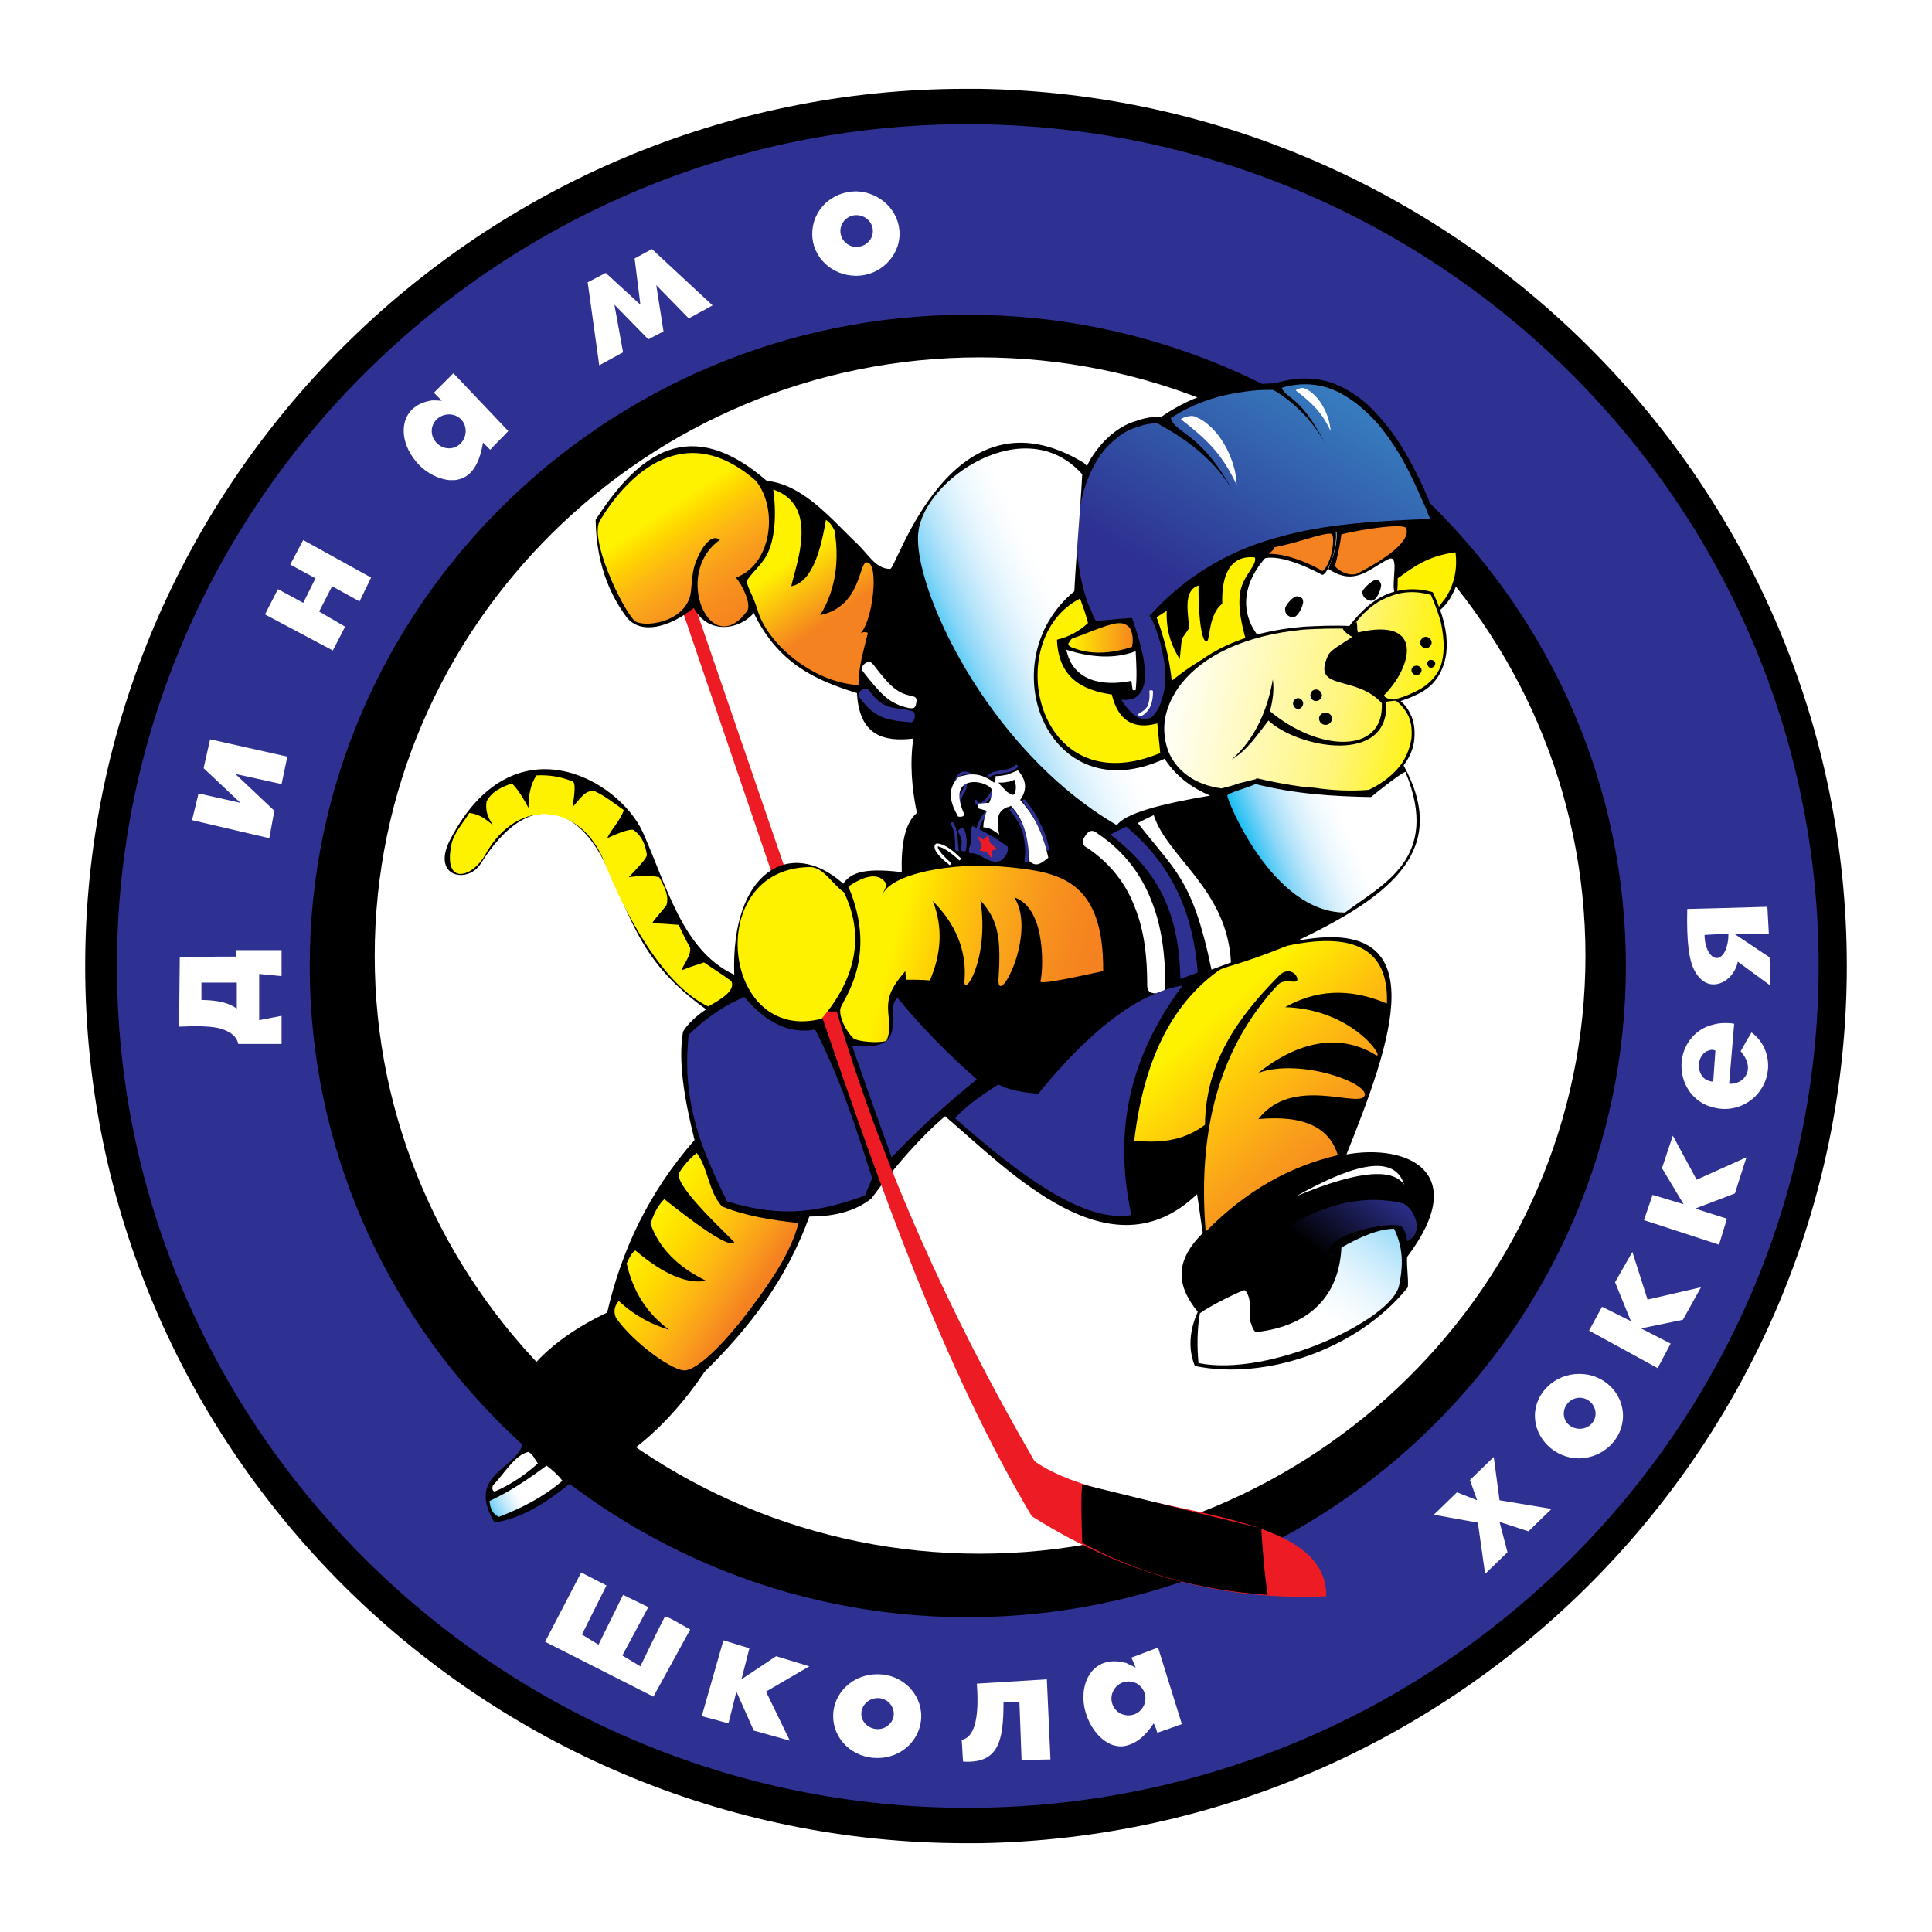 <?xml version="1.0" encoding="utf-8"?>
<!-- Generator: Adobe Illustrator 13.0.0, SVG Export Plug-In . SVG Version: 6.00 Build 14948)  -->
<!DOCTYPE svg PUBLIC "-//W3C//DTD SVG 1.0//EN" "http://www.w3.org/TR/2001/REC-SVG-20010904/DTD/svg10.dtd">
<svg version="1.0" id="_x2014_ÎÓÈ_1" xmlns="http://www.w3.org/2000/svg" xmlns:xlink="http://www.w3.org/1999/xlink" x="0px"
	 y="0px" width="192.672px" height="192.672px" viewBox="0 0 192.672 192.672" enable-background="new 0 0 192.672 192.672"
	 xml:space="preserve">
<rect fill="#FFFFFF" width="192.672" height="192.672"/>
<path fill="#FFFFFF" d="M97.703,154.943c33.265,0,60.409-26.855,60.409-59.615c0-32.904-27.145-59.688-60.409-59.688
	c-33.191,0-60.335,26.784-60.335,59.688C37.368,128.088,64.512,154.943,97.703,154.943z"/>
<path d="M97.703,8.856c47.737,0.792,86.473,39.744,86.473,87.48c0,47.736-38.735,86.688-86.473,87.48v-28.873
	c33.265,0,60.409-26.783,60.409-59.615c0-32.904-27.145-59.688-60.409-59.688V8.856z M96.336,8.856c0.432,0,0.936,0,1.367,0V35.64
	c-33.191,0-60.335,26.784-60.335,59.688c0,32.832,27.144,59.615,60.335,59.615v28.873c-0.432,0-0.936,0-1.367,0
	c-48.384,0-87.84-39.312-87.84-87.48S47.952,8.856,96.336,8.856z"/>
<path fill="#2E3192" d="M96.479,12.384c46.729,0,84.888,37.729,84.888,83.952s-38.159,83.952-84.888,83.952l0,0V161.28l0,0
	c36.145,0,65.664-29.16,65.664-64.944c0-35.784-29.52-64.944-65.664-64.944l0,0V12.384L96.479,12.384z M96.479,180.288
	c-46.656,0-84.816-37.729-84.816-83.952s38.16-83.952,84.816-83.952v19.008c-36.072,0-65.592,29.16-65.592,64.944
	c0,35.784,29.52,64.944,65.592,64.944V180.288z"/>
<polygon fill="#ED1C24" points="68.184,61.272 69.192,60.12 78.336,86.76 77.256,87.912 "/>
<path d="M59.4,51.84c4.32-6.696,9.432-10.512,17.064-3.888c3.528,0.36,6.264,3.6,8.856,6.12c1.224,1.08,1.944,2.664,3.456,2.664
	c0.648,0,6.12-18.576,19.296-10.584c5.04,4.752,10.368,13.68,15.335,18.36c5.617,5.328,10.944,6.48,16.561,11.808
	c4.607,8.352-1.08,12.96-10.584,17.496c14.111-2.664,9.288,10.296,4.896,21.312c6.049-1.08,12.457,1.728,6.049,10.224
	c-0.072,0.937,0.144,2.017,0.071,3.024c-5.04,6.265-14.256,9.288-21.239,7.849c-0.72-1.729-0.504-3.672,0.288-5.4
	c-1.873-2.305-2.593-4.824,0.503-7.849c-0.215-1.296-0.359-2.592-0.575-3.888c-8.64,8.28-18.576-2.159-25.128-7.775
	c-2.52,2.16-4.968,4.968-7.344,8.207c-1.728,1.368-3.888,1.801-6.192,1.801c-2.304,6.336-5.976,11.088-10.44,15.479
	c-3.672,5.472-8.208,9.36-13.176,10.944c-2.52,2.016-4.824,3.601-7.776,4.104c-2.808-4.752,1.872-5.184,2.808-7.775
	c-3.24-4.393,1.368-9.864,8.424-13.177c1.44-6.264,4.176-12.023,8.712-17.208c-1.008-4.031-1.656-7.848-1.152-10.8
	c0.432-0.72,1.224-1.512,2.304-2.231c-6.552-4.68-7.272-8.784-10.008-14.4c-2.664-5.616-7.56-7.92-12.456-0.144
	c-1.296,2.088-5.04,1.368-3.024-2.448c6.264-11.952,16.704-5.976,19.152-0.72c2.376,5.256,3.96,11.88,9.144,14.256
	c-0.36-10.224,5.544-13.824,10.872-9.072c0.648-0.936,1.728-1.656,5.832-1.152c-0.072-2.664,0.288-4.896,1.512-5.904
	c-0.504-2.448-0.72-4.896-0.36-7.416c-3.024,0.36-5.4-0.36-5.616-4.536c-4.176-1.296-7.848-2.952-10.296-7.992
	c-1.368,1.656-4.536,2.232-5.976-0.504c-2.52,2.016-5.328,2.664-6.696,0.936C61.272,59.904,59.472,56.88,59.4,51.84z"/>
<path d="M115.991,59.472c-8.64-3.96-13.104,2.304-12.815,8.352c0.359,6.264,5.688,12.24,14.832,6.408
	C117.359,69.336,116.712,64.44,115.991,59.472z"/>
<linearGradient id="SVGID_1_" gradientUnits="userSpaceOnUse" x1="110.876" y1="74.116" x2="135.352" y2="33.381">
	<stop  offset="0" style="stop-color:#2E3192"/>
	<stop  offset="0.36" style="stop-color:#2E3192"/>
	<stop  offset="1" style="stop-color:#398FC9"/>
</linearGradient>
<path fill="url(#SVGID_1_)" d="M111.312,69.624l-0.144-0.288c2.592,0.648,3.744-0.864,1.512-7.416l-3.527,0.288
	c-3.745-6.12-2.736-20.448,6.768-20.304c3.24-2.376,7.271-3.384,11.232-3.312c8.496-2.952,13.464,6.984,15.839,13.392
	c-10.367,0.576-20.375,1.224-28.008,9.504c1.296,2.52,2.232,6.336,0.937,9.072C114.983,72.504,113.184,72.72,111.312,69.624z"/>
<path d="M124.991,38.376c0.721-0.072,1.44-0.144,2.161-0.144c0.647-0.216,1.367-0.36,2.016-0.432c0.648-0.072,1.296-0.072,1.944,0
	c1.367,0.144,2.591,0.648,3.815,1.44c1.151,0.72,2.16,1.728,3.097,2.88c0.936,1.08,1.728,2.304,2.447,3.6
	c0.72,1.296,1.368,2.592,1.944,3.96c0.144,0.36,0.287,0.72,0.432,1.08c0.144,0.432,0.36,0.792,0.432,1.152l0.145,0.36l-0.359,0.072
	c-0.145,0,0.215-0.072-0.433,0l0,0c-0.216,0-0.36,0-0.576,0c-5.04,0.288-9.864,0.576-14.399,1.8
	c-0.864,0.216-1.801,0.504-2.665,0.864V54.36c0.864-0.288,1.657-0.576,2.521-0.792c4.536-1.296,9.432-1.584,14.544-1.8
	c0.144,0,0.36,0,0.576-0.072c-0.144-0.216-0.216-0.432-0.288-0.648c-0.145-0.432-0.36-0.792-0.504-1.152
	c-0.576-1.296-1.152-2.592-1.872-3.888c-0.72-1.296-1.513-2.448-2.376-3.528c-0.936-1.08-1.943-2.016-3.023-2.736
	c-1.08-0.72-2.232-1.224-3.529-1.368c-0.575-0.072-1.223-0.072-1.799,0c-0.648,0.072-1.297,0.216-1.944,0.504h-0.072h-0.071
	c-0.721,0-1.44,0-2.161,0.072V38.376z M111.096,69.768c0,0-0.071-0.072-0.071-0.144c0,0-0.073-0.072-0.073-0.144l-0.359-0.648
	l0.648,0.216c1.151,0.288,1.943,0.144,2.231-0.792c0.288-1.008,0-2.952-1.008-5.976c-1.08,0.072-2.16,0.144-3.312,0.288h-0.145
	l-0.145-0.144c-0.144-0.36-0.359-0.648-0.504-1.008c-0.144-0.288-0.287-0.648-0.432-1.008c-0.648-1.656-1.008-3.528-1.08-5.4
	c-0.072-1.872,0.072-3.816,0.504-5.616c0.288-1.296,0.792-2.52,1.44-3.672c0.648-1.008,1.368-1.872,2.304-2.592
	c0.648-0.504,1.439-0.936,2.232-1.152c0.792-0.288,1.584-0.432,2.52-0.432c1.584-1.08,3.312-1.944,5.185-2.448
	c1.296-0.36,2.592-0.648,3.959-0.72v0.576c-1.296,0.144-2.592,0.36-3.815,0.72c-1.8,0.504-3.527,1.368-5.04,2.448l-0.071,0.072
	h-0.145c-0.864,0-1.656,0.072-2.376,0.36c-0.792,0.216-1.512,0.576-2.089,1.08c-0.863,0.648-1.584,1.44-2.159,2.448
	c-0.576,1.008-1.08,2.232-1.368,3.456c-0.433,1.728-0.576,3.6-0.504,5.4c0.145,1.872,0.504,3.672,1.08,5.256
	c0.145,0.288,0.288,0.648,0.432,1.008c0.072,0.216,0.217,0.504,0.36,0.72c1.152-0.072,2.232-0.216,3.384-0.288h0.216l0.072,0.216
	c1.152,3.312,1.439,5.4,1.08,6.552c-0.36,1.152-1.152,1.512-2.231,1.368c0.575,0.936,1.151,1.512,1.728,1.8
	c0.216,0.072,0.432,0.144,0.647,0.144s0.36-0.072,0.576-0.144c0.288-0.216,0.648-0.648,0.864-1.152
	c0.071-0.144,0.144-0.36,0.216-0.648c0.072-0.216,0.144-0.432,0.217-0.72c0.215-1.008,0.215-2.304-0.073-3.672
	c-0.216-1.152-0.575-2.52-1.224-3.816l-0.144-0.144l0.144-0.144c3.168-3.456,6.624-5.544,10.224-6.912v0.648
	c-3.384,1.296-6.624,3.312-9.647,6.48c0.647,1.296,1.08,2.592,1.296,3.816c0.216,1.44,0.216,2.736,0,3.816
	c-0.071,0.36-0.071,0.576-0.216,0.864c-0.072,0.216-0.145,0.504-0.216,0.72c-0.288,0.648-0.72,1.08-1.152,1.368
	c-0.288,0.144-0.576,0.216-0.864,0.216s-0.575-0.072-0.936-0.216C112.535,71.784,111.816,70.992,111.096,69.768L111.096,69.768z"/>
<path d="M115.92,41.904c0.359-0.144,0.504-0.432,0.792-0.504c0.216,1.944,2.736,1.224,6.191,7.488
	c-2.592-4.392-6.983-6.264-7.848-6.912C115.271,41.904,115.632,41.832,115.92,41.904z"/>
<path d="M127.152,38.592c0.288-0.072,0.288-0.072,0.575-0.144c0.505,1.512,1.656,0.576,4.393,5.688
	c-2.088-3.6-4.824-5.112-5.688-5.544C126.575,38.52,126.936,38.592,127.152,38.592z"/>
<path fill="#FFFFFF" d="M117.792,41.832c-0.144-0.072,0.936-0.504,1.368-0.288c2.304,0.864,4.104,4.176,4.176,6.84
	C121.896,45.288,120.384,43.848,117.792,41.832z"/>
<path fill="#FFFFFF" d="M129.24,38.952c-0.072-0.072,0.576-0.36,0.863-0.216c1.44,0.576,2.521,2.664,2.592,4.248
	C131.832,41.112,130.824,40.176,129.24,38.952z"/>
<path fill="#FFFFFF" d="M114.624,68.976c0-0.072,0-0.144,0.144-0.144c0.216,0,0.216,0.072,0.216,0.144
	c0,0.72-0.144,1.296-0.359,1.656c-0.217,0.36-0.504,0.648-0.864,0.792c-0.072,0-0.144,0.072-0.216-0.072s0-0.144,0.072-0.216
	c0.287-0.144,0.575-0.36,0.791-0.648C114.552,70.128,114.695,69.696,114.624,68.976z"/>
<path d="M125.352,54.648c2.664-1.08,5.256-1.512,7.848-1.8c0.289,1.944-0.936,4.68-1.367,4.464c-2.016-1.08-4.896-2.232-6.264-1.44
	C125.424,55.8,125.495,54.72,125.352,54.648z"/>
<path fill="#F58220" d="M125.712,54.72c2.376,0,6.695-1.872,7.128-1.44c0.288,0.36,0,2.88-0.937,3.672
	c-1.8-1.08-4.751-2.088-6.048-1.584C125.712,55.368,125.855,54.792,125.712,54.72z"/>
<path d="M133.271,52.848c3.312-0.288,6.624-0.504,9.864-0.792c1.008,1.944,1.656,3.888,2.231,5.976
	c-0.359,1.008-0.792,1.872-1.439,2.52c-0.072,0.072-0.937,0.864-0.576,0.504c-1.439-1.8-2.16-2.304-4.248-1.872
	c-0.432-1.008,0.576-4.104-0.72-3.384c-1.943,1.008-3.312,2.664-5.904,0.936C132.912,55.584,133.416,54.36,133.271,52.848z"/>
<path fill="#F58220" d="M133.775,53.28c2.088-0.504,6.337-1.152,6.48-0.576c0.432,1.512-2.808,3.384-4.824,4.464
	c-0.72,0.36-1.872-0.144-2.304-0.72C133.416,55.44,133.632,54.36,133.775,53.28z"/>
<path d="M115.056,61.344c3.312-3.24,6.912-5.904,11.88-7.272c-0.144,0.216,0.217,0.576,0.072,0.72
	c-2.664,2.448-3.744,5.688-1.584,8.568c-2.736,1.368-7.271,2.592-9,6.552C117.216,67.248,115.991,63.36,115.056,61.344z"/>
<path fill="#FFF200" d="M139.392,57.672c1.512-1.08,2.952-2.232,5.761-2.592c0.215,1.728-0.145,3.312-1.08,4.68
	c-0.145,0.144-0.504,0.648-0.648,0.864c-1.08-1.296-2.088-1.8-4.104-1.584C139.392,58.608,139.392,58.032,139.392,57.672z"/>
<path fill="#FFF200" d="M115.344,61.56c0.359-0.216,0.647-0.432,1.008-0.648c-0.072,2.088,0.504,3.528,1.297,4.824
	c0.071-0.576,0.144-1.512,0.215-2.016c0.216-0.36,0.504-0.72,0.721-1.08c-0.072-1.44-0.648-3.744,0.936-4.248
	c0,4.68,0.576,5.832,0.864,5.544c0.288-0.216,0.145-2.664,1.512-3.744c-0.071-2.088,0.36-4.896,3.24-4.608
	c0.288,0.72-1.152,1.8-1.44,3.384c-0.288,1.512,0.145,3.456,0.576,4.896c-2.447,0.72-4.968,2.016-7.416,4.032
	C116.568,65.232,115.991,63.36,115.344,61.56z"/>
<linearGradient id="SVGID_2_" gradientUnits="userSpaceOnUse" x1="116.416" y1="65.88" x2="143.33" y2="71.112">
	<stop  offset="0" style="stop-color:#FFFFFF"/>
	<stop  offset="0.203" style="stop-color:#FFFCD8"/>
	<stop  offset="0.661" style="stop-color:#FFF57B"/>
	<stop  offset="1" style="stop-color:#FFF200"/>
</linearGradient>
<path fill="url(#SVGID_2_)" d="M134.64,62.568c2.231-3.096,5.04-4.32,8.136-3.384c2.592,5.904,1.44,9.432-3.455,10.656
	c2.592,1.728,2.375,6.84-2.736,9.072c-3.528,0.288-7.56-0.432-11.305-1.08c-1.151,0.36-2.304,0.576-3.455,0.936
	C111.888,77.544,113.544,61.632,134.64,62.568z"/>
<path d="M134.568,62.424c1.151-1.512,2.375-2.592,3.743-3.168c1.44-0.576,2.952-0.648,4.536-0.216l0.072,0.072l0,0
	c0.504,1.08,0.863,2.088,1.08,2.952c0.432,1.8,0.359,3.312-0.145,4.536c-0.504,1.296-1.439,2.232-2.88,2.808
	c-0.432,0.216-0.863,0.36-1.296,0.504c0.433,0.36,0.792,0.864,1.008,1.368c0.36,0.72,0.433,1.584,0.36,2.448
	s-0.432,1.728-1.009,2.52c-0.719,1.08-1.799,2.088-3.455,2.808l0,0l0,0c-1.801,0.144-3.672,0.072-5.616-0.144l0,0
	c-0.288-0.072-0.576-0.072-0.936-0.144V78.48c0.359,0,0.647,0.072,1.007,0.072l0,0c1.873,0.288,3.744,0.36,5.473,0.216
	c1.513-0.72,2.592-1.656,3.312-2.664c0.504-0.792,0.792-1.584,0.936-2.448c0.072-0.792,0-1.584-0.288-2.232
	c-0.288-0.576-0.72-1.152-1.224-1.512l-0.288-0.144l0.288-0.072c0.576-0.144,1.151-0.36,1.584-0.576
	c1.367-0.576,2.304-1.44,2.808-2.592c0.433-1.152,0.433-2.664,0.072-4.392c-0.217-0.864-0.576-1.8-1.009-2.808
	c-1.512-0.432-2.951-0.36-4.248,0.216c-1.367,0.504-2.592,1.584-3.672,3.096l-0.071,0.072h-0.072c-1.656-0.072-3.168,0-4.607,0.072
	v-0.288C131.472,62.424,132.983,62.352,134.568,62.424z M130.032,78.768c-1.584-0.216-3.169-0.504-4.681-0.792
	c-0.576,0.144-1.152,0.288-1.728,0.432c-0.576,0.216-1.152,0.36-1.729,0.504l-0.071,0.072v-0.072
	c-2.881-0.36-4.824-1.872-5.616-3.888c-0.433-1.08-0.505-2.304-0.288-3.528c0.216-1.224,0.792-2.448,1.729-3.6
	c2.088-2.664,6.119-4.896,12.384-5.4v0.288c-6.12,0.576-10.081,2.736-12.169,5.328c-0.863,1.08-1.439,2.304-1.655,3.456
	c-0.217,1.152-0.072,2.304,0.287,3.312c0.792,1.944,2.593,3.384,5.329,3.744c0.575-0.144,1.151-0.288,1.728-0.504
	c0.576-0.144,1.151-0.288,1.728-0.432v-0.072h0.072c1.512,0.36,3.097,0.648,4.681,0.864V78.768z"/>
<path d="M126.936,67.752c-0.504,2.88-1.656,5.832-4.104,7.992c1.584-0.936,2.592-2.52,3.672-3.888
	c2.88,2.736,12.168,4.536,11.736-1.872c0.359-0.072,0.72-0.072,1.08-0.144c-0.433-0.144-1.152-0.072-1.296-0.504
	c2.735-2.736,4.175-7.848-2.593-6.264c-0.145-0.288,0-0.864-0.216-1.224c0.144,0.288-0.216,0.432-0.504,0.72
	c-0.288,0.216-0.792,0-0.792,0.144c0,0.072,0.432,0.576,0.936,0.792c-0.864,0.648-2.231,1.296-2.448,1.944
	c-1.583,3.528,2.809,1.8,5.4,4.68c0.217,5.256-6.479,4.752-11.159,0.792C126.936,69.84,127.079,68.832,126.936,67.752z"/>
<path d="M129.455,69.624c0.289,0,0.505,0.288,0.505,0.504c0,0.288-0.216,0.576-0.505,0.576c-0.287,0-0.504-0.288-0.504-0.576
	C128.951,69.912,129.168,69.624,129.455,69.624z"/>
<path d="M131.256,68.76c0.288,0,0.576,0.288,0.576,0.576s-0.288,0.576-0.576,0.576c-0.36,0-0.576-0.288-0.576-0.576
	S130.896,68.76,131.256,68.76z"/>
<path d="M132.191,71.064c0.36,0,0.648,0.288,0.648,0.576c0,0.36-0.288,0.648-0.648,0.648c-0.359,0-0.647-0.288-0.647-0.648
	C131.544,71.352,131.832,71.064,132.191,71.064z"/>
<path d="M141.264,66.384c0.288,0,0.504,0.216,0.504,0.432c0,0.288-0.216,0.504-0.504,0.504s-0.504-0.216-0.504-0.504
	C140.76,66.6,140.976,66.384,141.264,66.384z"/>
<path d="M142.703,65.808c0.217,0,0.433,0.144,0.433,0.36s-0.216,0.432-0.433,0.432c-0.215,0-0.359-0.216-0.359-0.432
	S142.488,65.808,142.703,65.808z"/>
<path d="M142.199,63.504c0.289,0,0.576,0.288,0.576,0.576s-0.287,0.576-0.576,0.576c-0.287,0-0.575-0.288-0.575-0.576
	S141.912,63.504,142.199,63.504z"/>
<path d="M137.232,57.816c0.287,0,0.504,0.288,0.504,0.576s-0.433,1.656-1.08,1.512c-0.648-0.144-0.793-0.576-0.793-0.864
	S136.871,57.816,137.232,57.816z"/>
<path d="M129.384,59.472c0.433,0.072,0.576,0.216,0.576,0.576c0,0.288-0.505,1.656-1.152,1.512
	c-0.647-0.216-0.647-0.576-0.647-0.864C128.16,60.408,128.951,59.4,129.384,59.472z"/>
<path fill="#FFF200" d="M107.712,59.688c-7.92,4.032-4.464,20.592,7.991,15.408c-0.071-0.936-0.215-1.944-0.287-2.952
	c-1.584,0.432-3.744,0.432-4.536-2.88c-3.024-0.432-5.328-1.728-5.473-5.472c1.225-0.288,2.232-0.864,3.097-1.656
	C108.287,61.272,108,60.48,107.712,59.688z"/>
<linearGradient id="SVGID_3_" gradientUnits="userSpaceOnUse" x1="106.76" y1="63.613" x2="113.186" y2="63.613">
	<stop  offset="0" style="stop-color:#FFF200"/>
	<stop  offset="1" style="stop-color:#F58220"/>
</linearGradient>
<path fill="url(#SVGID_3_)" d="M112.464,62.424c-0.576-0.504-1.439-0.216-2.16,0c-1.296,0.432-2.231,0.864-3.312,1.224
	c-0.216,0.072-0.216,0.216-0.432,0.504c-0.144,0.36,0.648,0.504,1.009,0.648c1.655,0.504,3.6,0.288,5.327-0.288
	c0,0,0.072-0.432,0.072-0.648C112.968,63.36,112.824,62.64,112.464,62.424z"/>
<path fill="#FFFFFF" d="M106.344,64.8c2.52,0.792,4.824,0.936,6.912,0.144c0.072,1.368,0.144,2.52,0,3.888c-0.072,0-0.217,0-0.288,0
	c-0.072-0.288-0.072-0.576-0.144-0.936C110.016,68.472,106.991,67.968,106.344,64.8z"/>
<linearGradient id="SVGID_4_" gradientUnits="userSpaceOnUse" x1="66.488" y1="50.756" x2="74.667" y2="62.881">
	<stop  offset="0" style="stop-color:#FFF200"/>
	<stop  offset="0.151" style="stop-color:#FFD400"/>
	<stop  offset="0.336" style="stop-color:#FDB614"/>
	<stop  offset="0.517" style="stop-color:#F99F1C"/>
	<stop  offset="0.692" style="stop-color:#F78F1E"/>
	<stop  offset="0.856" style="stop-color:#F6861F"/>
	<stop  offset="1" style="stop-color:#F58220"/>
</linearGradient>
<path fill="url(#SVGID_4_)" d="M59.832,51.912c2.232-3.744,7.992-10.584,15.552-3.96c2.304,2.88,1.512,8.424-2.016,9.648
	c0.648,0.648,1.584,2.664,1.152,3.312c-3.672,5.112-7.488-3.744-2.736-7.056c-0.864-0.792-2.088,1.008-2.592,2.808
	c-0.216,0.936-0.216,2.088-0.36,2.736c-0.72,2.808-4.896,3.24-5.616,2.448C61.848,60.336,58.752,53.64,59.832,51.912z"/>
<linearGradient id="SVGID_5_" gradientUnits="userSpaceOnUse" x1="78.952" y1="55.714" x2="83.051" y2="61.569">
	<stop  offset="0" style="stop-color:#FFF200"/>
	<stop  offset="1" style="stop-color:#F58220"/>
</linearGradient>
<path fill="url(#SVGID_5_)" d="M77.112,48.816c4.68,1.584,2.232,7.56,1.8,9.648c2.232-0.432,3.024-4.104,3.456-6.624
	c0.432,0.288,0.648,0.648,0.864,1.08c0.576,3.528-0.144,6.336-1.44,8.424c4.176-0.864,3.816-5.4,4.68-5.256
	c1.224,0.072,0.576,5.832-0.648,7.056c0.288-0.144,0.648-0.144,0.72,0c-0.432,1.8-0.936,3.384-0.936,5.184
	c-4.608-0.288-9.144-4.176-10.08-7.56c-0.504-1.656-1.296-2.592-0.936-3.024c0.432-0.648,1.296-1.368,1.872-2.376
	C77.256,53.856,77.472,51.48,77.112,48.816z"/>
<linearGradient id="SVGID_6_" gradientUnits="userSpaceOnUse" x1="92.822" y1="70.239" x2="107.162" y2="63.553">
	<stop  offset="0" style="stop-color:#00AEEF"/>
	<stop  offset="0.11" style="stop-color:#00BAF2"/>
	<stop  offset="0.239" style="stop-color:#4AC8F5"/>
	<stop  offset="0.37" style="stop-color:#8BD7F8"/>
	<stop  offset="0.499" style="stop-color:#B5E4FA"/>
	<stop  offset="0.628" style="stop-color:#D5EFFC"/>
	<stop  offset="0.755" style="stop-color:#EAF7FE"/>
	<stop  offset="0.879" style="stop-color:#F8FCFF"/>
	<stop  offset="1" style="stop-color:#FFFFFF"/>
</linearGradient>
<path fill="url(#SVGID_6_)" d="M91.584,53.064c0.576-5.256,10.656-12.168,16.344-5.76c-0.216,3.96-0.576,7.632-0.792,11.664
	c-8.496,6.984-2.664,22.104,9,16.704c1.296,1.944,2.88,2.952,4.536,3.672c-5.112,0.864-8.496,1.8-9.288,2.952
	C98.279,74.664,90.936,58.248,91.584,53.064z"/>
<linearGradient id="SVGID_7_" gradientUnits="userSpaceOnUse" x1="123.686" y1="87.073" x2="134.541" y2="82.465">
	<stop  offset="0" style="stop-color:#00AEEF"/>
	<stop  offset="0.11" style="stop-color:#00BAF2"/>
	<stop  offset="0.239" style="stop-color:#4AC8F5"/>
	<stop  offset="0.37" style="stop-color:#8BD7F8"/>
	<stop  offset="0.499" style="stop-color:#B5E4FA"/>
	<stop  offset="0.628" style="stop-color:#D5EFFC"/>
	<stop  offset="0.755" style="stop-color:#EAF7FE"/>
	<stop  offset="0.879" style="stop-color:#F8FCFF"/>
	<stop  offset="1" style="stop-color:#FFFFFF"/>
</linearGradient>
<path fill="url(#SVGID_7_)" d="M122.399,79.344c0.072-0.288,1.872-0.72,2.809-1.152c4.032,1.008,7.775,1.224,11.52,1.296
	c2.376-1.944,3.601-2.736,3.456-2.448c3.528,8.64-2.376,11.16-6.048,13.968C126.863,91.008,122.328,79.704,122.399,79.344z"/>
<path fill="#2E3192" d="M100.728,80.856c0-0.072-0.071-0.144,0.072-0.216c0.071-0.072,0.144-0.072,0.216,0
	c0.576,0.792,1.009,1.584,1.296,2.448c0.288,0.936,0.288,1.872,0.217,2.808c-0.073,0.072-0.073,0.144-0.217,0.144
	c-0.144-0.072-0.144-0.144-0.144-0.216c0.144-0.864,0.072-1.728-0.144-2.664C101.808,82.368,101.376,81.576,100.728,80.856z"/>
<path fill="#2E3192" d="M102.024,79.992c-0.073-0.072-0.145-0.144,0-0.216c0.071-0.072,0.144-0.072,0.216,0
	c0.576,0.72,1.151,1.512,1.512,2.376c0.432,0.792,0.72,1.656,0.864,2.52c0,0.072,0,0.144-0.145,0.144
	c-0.144,0.072-0.144,0-0.144-0.072c-0.145-0.864-0.433-1.656-0.864-2.448C103.104,81.504,102.6,80.712,102.024,79.992z"/>
<path fill="#2E3192" d="M98.712,77.472c-0.072,0.072-0.144,0.144-0.217,0c-0.071-0.144,0-0.216,0.073-0.216
	c0.432-0.288,0.863-0.36,1.295-0.432c0.504-0.072,1.008-0.144,1.369-0.504c0.071-0.072,0.144-0.144,0.216,0
	c0.144,0.072,0.071,0.144,0,0.216c-0.433,0.432-0.937,0.504-1.513,0.576C99.504,77.184,99.072,77.256,98.712,77.472z"/>
<path fill="#2E3192" d="M95.544,77.904c-0.072,0-0.072,0.072-0.216,0.072c-0.144-0.072-0.144-0.144-0.072-0.216
	c0.144-0.432,0.432-0.72,0.72-0.792c0.288-0.072,0.504,0,0.864,0.144c0.072,0.072,0.144,0.072,0.072,0.216
	c-0.072,0.144-0.145,0.144-0.217,0.072c-0.288-0.144-0.432-0.216-0.647-0.144C95.832,77.328,95.688,77.544,95.544,77.904z"/>
<path fill="#2E3192" d="M96.192,78.264c0-0.072,0-0.144,0.144-0.144c0.071,0,0.071,0.072,0.071,0.144
	c0,0.288-0.071,0.504-0.215,0.792c-0.216,0.288-0.36,0.576-0.36,1.08c0,0.072,0,0.144-0.144,0.216c-0.144,0-0.144-0.072-0.144-0.144
	c-0.072-0.648,0.144-1.008,0.36-1.296C96.048,78.696,96.192,78.48,96.192,78.264z"/>
<path fill="#2E3192" d="M97.199,79.992c-0.071-0.072-0.071-0.144,0.072-0.216c0.072-0.072,0.145,0,0.145,0.072
	c0.144,0.216,0.359,0.288,0.504,0.144c0.288-0.144,0.575-0.576,0.936-1.08c0.072-0.072,0.145-0.144,0.217,0
	c0.144,0.072,0.071,0.144,0.071,0.216c-0.432,0.504-0.792,0.936-1.079,1.152C97.703,80.496,97.416,80.424,97.199,79.992z"/>
<path fill="#2E3192" d="M98.352,80.784c0.072,0,0.072-0.072,0.217,0c0.144,0.072,0.071,0.144,0,0.216
	c-0.217,0.288-0.433,0.576-0.577,0.864c-0.144,0.216-0.288,0.504-0.288,0.792c-0.071,0.072-0.071,0.216-0.215,0.144
	c-0.145,0-0.145-0.072-0.072-0.144c0-0.36,0.144-0.648,0.359-1.008C97.92,81.36,98.136,81.072,98.352,80.784z"/>
<path fill="#FFFFFF" d="M100.44,77.256c0.359-0.144,0.72-0.288,1.079-0.432c0.864,1.008,0.936,1.944,0.217,2.952
	c1.151,1.296,2.159,2.808,2.808,5.76c-0.648,0.504-1.152,1.008-1.872,0.36c-0.144-2.016-0.36-3.96-1.872-5.544
	c-0.072,0.072-0.216,0.144-0.359,0.144v-1.512c0.216,0.144,0.503,0.288,0.575,0.288c0.36-0.072,0.36-1.08,0.145-1.512
	c-0.217,0.072-0.433,0.216-0.72,0.216V77.256z M95.616,77.472c1.224-0.36,2.16-0.432,3.528,0.576
	c0.144-0.216,0.144-0.432,0.144-0.648c0.433,0,0.792-0.072,1.153-0.144v0.72c-0.288,0.072-0.505,0.072-0.865,0.072
	c0.073,0.144,0.504,0.576,0.865,0.936v1.512c-0.648,0.288-1.225,0.72-0.792,2.736c-0.505-0.36-0.937-0.72-1.584-0.72
	c0-0.576,0.144-1.152,0.359-1.656c-0.288-0.072-0.504-0.144-0.792-0.216c-0.216-0.144-0.072-0.288,0-0.504
	c0.359,0,0.647-0.072,1.008-0.072c0.216-0.432,0.288-0.864,0.288-1.296c-0.504-1.008-4.464-1.656-2.88,2.16
	c0.288,0.504-0.144,0.576-0.504,0.504C94.824,80.136,94.32,78.768,95.616,77.472z"/>
<path fill="#2E3192" d="M96.983,82.368c1.225,0.576,2.592,1.368,3.528,2.088c0.072,0.576-0.288,1.008-0.576,1.296
	c-1.152,0.72-2.232-0.864-3.24-0.648c-0.071-0.144-0.071-0.36-0.071-0.504C97.056,83.736,96.624,82.944,96.983,82.368z"/>
<polygon fill="#ED1C24" points="98.568,83.304 98.712,84.024 99.432,84.672 98.928,84.816 98.928,85.608 98.424,84.96 
	97.703,84.816 97.92,84.312 97.488,83.376 98.064,83.736 "/>
<path fill="#2E3192" d="M95.616,83.088c-0.072-0.144-0.144-0.288,0.144-0.432c0.288-0.144,0.36,0,0.432,0.144
	c0.144,0.288,0.144,0.648,0.215,0.936c0,0.36,0,0.648-0.071,0.936c0,0.144,0,0.288-0.288,0.216c-0.288-0.072-0.216-0.216-0.216-0.36
	c0.072-0.216,0.072-0.504,0.072-0.72C95.832,83.592,95.76,83.304,95.616,83.088z"/>
<path fill="#2E3192" d="M94.824,82.224c0-0.072-0.072-0.144,0.072-0.216c0.144-0.072,0.144,0,0.216,0.072
	c0.216,0.36,0.288,0.72,0.36,1.224c0.072,0.432,0.072,0.936,0.144,1.44c0,0.072,0,0.144-0.144,0.144s-0.216-0.072-0.216-0.144
	c0-0.504,0-0.936-0.072-1.44C95.112,82.944,95.04,82.512,94.824,82.224z"/>
<path fill="#FFFFFF" d="M94.752,85.968c0.072,0.072,0.144,0.072,0.072,0.216c-0.144,0.144-0.216,0.072-0.216,0
	c-0.864-0.648-1.296-1.224-1.368-1.512c-0.072-0.216-0.072-0.36,0.072-0.504l0,0c0.072-0.072,0.216-0.072,0.432,0
	c0.432,0.072,1.152,0.504,2.016,1.368c0.072,0,0.144,0.072,0,0.216c-0.072,0.072-0.144,0.072-0.144,0
	c-0.936-0.864-1.584-1.224-1.944-1.296c-0.072-0.072-0.144-0.072-0.144,0l0,0c-0.072,0,0,0,0,0.072
	C93.6,84.816,94.032,85.32,94.752,85.968z"/>
<path fill="#FFFFFF" d="M86.112,67.032c-0.144-0.216-0.36-0.432,0.144-0.864c0.504-0.36,0.648-0.072,0.864,0.144
	c0.72,0.936,1.296,1.656,1.872,2.16c0.576,0.504,1.152,0.792,1.944,0.936c0.288,0.072,0.576,0.144,0.432,0.72
	c-0.072,0.576-0.36,0.504-0.648,0.504c-1.008-0.216-1.8-0.576-2.52-1.224C87.552,68.832,86.904,68.04,86.112,67.032z"/>
<path fill="#2E3192" d="M85.824,69.696c-0.216-0.216-0.36-0.504,0.072-0.864c0.504-0.36,0.72-0.072,0.864,0.144
	c1.08,1.44,1.944,1.584,3.096,1.728c0.288,0,0.504,0.072,0.864,0.144c0.288,0.072,0.576,0.072,0.504,0.72
	c-0.144,0.576-0.432,0.504-0.72,0.432c-0.288,0-0.504-0.072-0.792-0.072C88.272,71.712,87.192,71.496,85.824,69.696z"/>
<path fill="#FFFFFF" d="M108.504,84.6c-0.432-0.216-0.792-0.504-0.288-1.224c0.504-0.792,0.937-0.504,1.296-0.216
	c2.664,1.8,4.32,4.104,5.328,6.696c1.008,2.52,1.368,5.4,1.368,8.281c0,0.432,0,0.936-0.864,0.936c-0.937,0-0.937-0.504-0.937-0.936
	c0-2.665-0.287-5.329-1.224-7.633C112.32,88.2,110.808,86.184,108.504,84.6z"/>
<path fill="#2E3192" d="M110.736,83.232c0.504-0.288,1.008-0.504,1.584-0.792c4.896,4.104,6.695,9.072,7.128,14.543
	c-0.577,0.217-1.152,0.433-1.729,0.648C117.575,91.152,115.632,86.976,110.736,83.232z"/>
<path fill="#FFFFFF" d="M113.472,82.08c0.504-0.288,1.008-0.504,1.584-0.792c1.368,4.248,7.344,7.416,7.704,14.688
	c-0.576,0.216-1.368,0.504-1.943,0.72C118.943,87.624,117.144,86.832,113.472,82.08z"/>
<path fill="#FFF200" d="M49.176,82.296c-0.648-0.504-1.224-1.08-2.376-1.224c-0.648,1.08-1.584,2.016-1.8,3.24
	c-0.792,4.104,2.16,3.168,3.384,0.936c3.312-5.976,9.648-5.04,11.88,0.72c2.088,5.256,5.904,12.312,10.368,14.4
	c1.296-0.72,2.736-1.584,2.304-2.521c-0.864-0.647-1.8-1.224-2.736-1.872c-0.576,0.216-1.368,0.432-2.232,0.792
	c0.216-0.647,0.936-1.439,0.864-2.231c-0.432-0.792-0.792-1.512-1.152-2.304c-0.936-0.072-1.8-0.144-2.664-0.144
	c0.432-0.648,1.008-1.224,1.44-1.8c0.288-0.864-0.144-1.8-0.72-2.808c-1.008-0.216-2.016-0.144-3.024,0
	c0.864-0.936,1.8-1.872,1.8-2.232c-0.144-0.936-0.432-1.8-1.296-2.448c-0.216-0.216-1.44,0.216-2.664,0.792
	c0.432-0.936,1.296-1.728,1.656-2.808c-0.936-0.648-1.8-1.368-2.88-1.872c-0.936-0.216-1.512,0.792-2.232,1.584
	c0.216-1.368,0.36-2.592-0.072-2.592c-1.08-0.432-2.232-0.648-3.528-0.576c-0.576,0.864-0.792,1.944-0.792,3.24
	c-0.504-0.936-1.008-1.8-1.656-2.448c-0.936,0.36-1.944,0.72-2.52,1.8C48.384,80.712,48.6,81.504,49.176,82.296z"/>
<path fill="#2E3192" d="M99.575,108.144c1.152,0.648,2.593,0.792,3.96,0.937c5.328-6.552,10.081-10.08,14.4-10.8
	c-5.903,7.92-6.695,15.479-5.111,22.896c-4.681,0.793-10.944-3.816-17.568-9.647C96.12,110.448,97.775,109.296,99.575,108.144z"/>
<linearGradient id="SVGID_8_" gradientUnits="userSpaceOnUse" x1="121.268" y1="100.99" x2="135.994" y2="117.346">
	<stop  offset="0" style="stop-color:#FFF200"/>
	<stop  offset="0.337" style="stop-color:#FFC30D"/>
	<stop  offset="0.64" style="stop-color:#F99F1B"/>
	<stop  offset="0.871" style="stop-color:#F68A1F"/>
	<stop  offset="1" style="stop-color:#F58220"/>
</linearGradient>
<path fill="url(#SVGID_8_)" d="M113.112,113.76c2.304,0.216,4.751,0.145,7.056-1.584c0.072-6.264,3.312-10.728,7.272-14.76
	c0.936-1.08,1.943-0.359,1.943,0.288c-0.072,0.504-1.224-0.216-1.943,0.504c-6.049,6.479-7.992,14.904-7.2,24.624
	c4.176-4.248,8.567-6.552,13.176-7.632c-0.792-2.664-3.24-4.032-7.921-3.6c3.385-4.393,9.937-1.081,10.584-2.305
	c0.577-1.224-6.335-3.816-10.584-2.304c5.257-4.176,9.36-3.24,11.665-1.801c1.151,0.721-2.017-4.535-9-4.751
	c2.952-1.656,6.264-2.017,10.151-0.36c0.217-5.616-3.528-7.128-9.936-5.76c-5.185,2.088-6.264,2.016-6.912,2.52
	C116.783,100.225,114.048,105.84,113.112,113.76z"/>
<linearGradient id="SVGID_9_" gradientUnits="userSpaceOnUse" x1="141.863" y1="112.221" x2="129.7" y2="129.592">
	<stop  offset="0" style="stop-color:#00AEEF"/>
	<stop  offset="0.156" style="stop-color:#00BCF2"/>
	<stop  offset="0.324" style="stop-color:#61CDF6"/>
	<stop  offset="0.487" style="stop-color:#9FDDF9"/>
	<stop  offset="0.639" style="stop-color:#C9EBFC"/>
	<stop  offset="0.78" style="stop-color:#E5F5FD"/>
	<stop  offset="0.905" style="stop-color:#F6FCFE"/>
	<stop  offset="1" style="stop-color:#FFFFFF"/>
</linearGradient>
<path fill="url(#SVGID_9_)" d="M119.663,130.969c1.297-0.937,4.393-2.377,4.465-2.305c0.575,0.432,0.647,2.016,0.504,3.023
	c0.216,0.36,0.288,1.152,0.72,1.152c5.473-0.648,8.208-3.815,8.424-8.424c1.873-1.08,3.744-1.872,5.257-1.872
	c1.08,2.231,0.792,4.177,0.503,5.616c-0.647,3.456-12.96,9.216-20.016,7.775C119.376,134.28,119.376,132.624,119.663,130.969z"/>
<linearGradient id="SVGID_10_" gradientUnits="userSpaceOnUse" x1="138.074" y1="117.713" x2="127.231" y2="131.592">
	<stop  offset="0" style="stop-color:#2E3192"/>
	<stop  offset="0.55" style="stop-color:#000000"/>
	<stop  offset="1" style="stop-color:#000000"/>
</linearGradient>
<path fill="url(#SVGID_10_)" d="M128.088,126.936c-0.864-0.791-1.729-1.655-2.52-2.52c3.887-3.312,9.215-5.688,14.399-4.392
	c1.296,0.72,2.016,3.096,0.36,3.743c-0.145-0.504-0.145-1.151-0.648-1.512c-1.296-0.432-7.344,0.792-7.2,2.736l0.648,0.072
	c0.071,2.088-0.864,3.312-2.304,4.536C129.888,128.736,129.024,127.872,128.088,126.936z"/>
<path fill="#FFFFFF" d="M140.039,118.152c-1.079-3.456-5.903-1.584-10.799,1.152C133.92,117.359,138.6,116.064,140.039,118.152z"/>
<linearGradient id="SVGID_11_" gradientUnits="userSpaceOnUse" x1="63.802" y1="122.669" x2="74.51" y2="129.892">
	<stop  offset="0" style="stop-color:#FFF200"/>
	<stop  offset="0.123" style="stop-color:#FFEA00"/>
	<stop  offset="0.315" style="stop-color:#FFDA00"/>
	<stop  offset="0.552" style="stop-color:#FEBF0F"/>
	<stop  offset="0.823" style="stop-color:#F99C1C"/>
	<stop  offset="1" style="stop-color:#F58220"/>
</linearGradient>
<path fill="url(#SVGID_11_)" d="M69.48,114.983c1.152,1.513,1.152,3.816,2.52,5.329c2.304,0.936,4.896,1.367,7.632,1.656
	c-0.72,2.879-2.808,5.903-4.752,8.495c-2.52,3.384-5.112,5.976-6.48,6.192c-1.152,0.216-5.256-2.736-6.984-5.256
	c-0.288-0.721-0.072-1.225,0.288-1.656c1.728,1.584,3.384,2.376,5.04,2.88c-2.16-1.584-3.6-3.744-4.248-6.624
	c0.288-0.648,0.576-1.152,0.864-1.296c2.808,2.376,5.184,3.384,7.056,3.024c-2.808-1.369-4.68-3.24-5.544-5.688
	c0.288-0.864,0.648-1.728,1.368-2.448c0-0.072,6.192,5.112,6.984,4.32c0.144-0.072-6.264-5.76-5.472-6.983
	C68.184,116.208,68.832,115.488,69.48,114.983z"/>
<path fill="#FFFFFF" d="M49.176,148.104c1.08-1.08,2.16-3.024,3.528-3.312c0.504,0.288,0.648,0.792,0.936,1.151
	c-1.368,1.225-2.808,2.161-4.32,2.809C49.104,148.68,49.032,148.392,49.176,148.104z"/>
<linearGradient id="SVGID_12_" gradientUnits="userSpaceOnUse" x1="47.355" y1="151.518" x2="51.787" y2="149.061">
	<stop  offset="0" style="stop-color:#00AEEF"/>
	<stop  offset="0.214" style="stop-color:#00BFF3"/>
	<stop  offset="0.425" style="stop-color:#7BD3F7"/>
	<stop  offset="0.616" style="stop-color:#B5E4FA"/>
	<stop  offset="0.781" style="stop-color:#DDF2FD"/>
	<stop  offset="0.914" style="stop-color:#F4FBFE"/>
	<stop  offset="1" style="stop-color:#FFFFFF"/>
</linearGradient>
<path fill="url(#SVGID_12_)" d="M48.816,149.688c2.016-0.936,3.744-2.087,5.688-3.527c0.576,0.432,1.152,0.936,1.584,1.512
	c-1.944,1.656-4.104,2.736-6.336,3.6C49.104,150.983,48.888,150.408,48.816,149.688z"/>
<path fill="#ED1C24" d="M81.792,100.872c0.576,0,1.08,0,1.656,0c4.464,15.12,11.16,30.097,19.728,44.856
	c8.136,5.688,29.231,4.031,29.088,13.463c-9.792,0.433-19.584-1.8-29.376-7.991C93.96,136.152,87.768,118.296,81.792,100.872z"/>
<path d="M107.928,148.032c5.976,1.44,11.88,2.951,17.855,4.392c0.145,2.232,0.289,4.393,0.648,6.624
	c-6.84-0.432-13.032-2.231-18.504-5.184C107.855,151.704,107.783,149.04,107.928,148.032z"/>
<path fill="#FFF200" d="M80.712,86.472c1.368-0.072,2.304,1.728,3.456,2.52c1.944,4.032,1.44,8.279-2.232,12.6
	C71.928,104.184,70.128,86.616,80.712,86.472z"/>
<linearGradient id="SVGID_13_" gradientUnits="userSpaceOnUse" x1="89.069" y1="93.825" x2="108.175" y2="98.944">
	<stop  offset="0" style="stop-color:#FFF200"/>
	<stop  offset="0.248" style="stop-color:#FFCA06"/>
	<stop  offset="0.485" style="stop-color:#FBAA19"/>
	<stop  offset="0.696" style="stop-color:#F7941D"/>
	<stop  offset="0.875" style="stop-color:#F6871F"/>
	<stop  offset="1" style="stop-color:#F58220"/>
</linearGradient>
<path fill="url(#SVGID_13_)" d="M84.6,88.416c1.584-1.08,3.096-1.512,3.816-0.216c-0.072,0.36-0.36,0.792-0.432,1.08
	c0.72-2.088,6.912-3.384,12.528-2.808c4.968,0.504,9.576,1.152,9.504,10.368c-2.016,0.432-6.408,1.44-6.264,1.008
	c0.216-0.432,0.792-7.2-2.592-8.352c2.304,3.672-1.729,11.16-1.585,8.136c0.288-4.248-0.071-5.904-1.8-7.848
	c0.937,5.976-1.8,9.937-1.583,7.92c0.215-2.88-0.864-5.544-3.168-7.848c1.08,2.736,0.792,5.4-0.288,7.919
	c-0.792-0.071-1.584-0.071-2.376-0.071c0-0.288-0.072-0.576-0.072-0.864c-1.224,1.44-1.728,2.304-1.728,3.673
	c0,0.936,0.36,2.159-0.144,3.239c-0.072,0.217-2.16,0.288-3.24-0.144c-0.864-0.792-1.512-2.232-1.368-3.024
	C84.024,99.721,87.624,95.472,84.6,88.416z"/>
<path fill="#2E3192" d="M68.688,103.176c1.872-1.8,3.744-3.023,5.544-3.743c2.016,2.376,4.32,3.743,7.056,3.239
	c2.52,4.896,4.104,9.864,5.688,14.832c-0.216,0.576-0.504,1.152-0.72,1.729c-4.464,1.584-8.064,2.304-13.752,0.576
	C70.2,115.057,67.896,110.16,68.688,103.176z"/>
<path fill="#2E3192" d="M84.96,104.256c6.192,0.72,3.024-3.384,4.536-4.752c2.304,2.809,4.968,5.544,7.92,8.137
	c-3.024,2.447-5.904,5.039-8.496,7.775C87.552,111.672,86.256,107.929,84.96,104.256z"/>
<path fill="#FFFFFF" d="M21.816,95.4h1.728v-0.648h4.536v2.593l-2.232-0.217v4.608l2.232-0.432v2.808c-1.44,0-2.88,0-4.32,0
	c-0.144-0.792-0.864-1.296-1.944-1.584v-2.664c0.72,0.144,1.296,0.36,1.8,0.72c0-0.863,0-1.729,0-2.592h-1.8V95.4z M17.928,95.472
	l3.888-0.072v2.592h-1.728v1.729c0.648,0,1.224,0.071,1.728,0.144v2.664c-1.008-0.216-2.376-0.216-3.96-0.145L17.928,95.472z"/>
<polygon fill="#FFFFFF" points="20.952,73.728 28.656,75.456 28.08,78.192 23.472,77.184 27.36,80.856 26.856,83.592 19.152,81.792 
	19.8,79.128 23.976,80.064 20.304,76.608 "/>
<polygon fill="#FFFFFF" points="30.24,53.856 37.008,57.6 35.856,59.976 33.12,58.464 31.824,60.984 34.416,62.496 33.192,64.872 
	26.424,61.272 27.72,58.752 30.24,60.12 31.464,57.672 28.944,56.304 "/>
<path fill="#FFFFFF" d="M45.216,37.224l5.472,5.76c-0.576,0.648-1.224,1.224-1.8,1.872c-0.288-0.288-0.504-0.504-0.72-0.72
	c-0.432,2.664-1.512,3.6-2.808,3.744c-0.144,0-0.36,0-0.576,0v-3.168c0.936,0,1.656-0.792,1.656-1.728s-0.72-1.656-1.656-1.656
	v-3.672L45.216,37.224z M44.784,47.88c-1.296-0.144-2.664-0.936-3.528-2.16c-1.584-2.088-1.44-5.184,1.656-5.76
	c0.36-0.072,0.72,0,1.152,0c-0.288-0.288-0.504-0.504-0.792-0.792l1.512-1.512v3.672c-0.936,0-1.728,0.72-1.728,1.656
	s0.792,1.728,1.728,1.728V47.88z"/>
<polygon fill="#FFFFFF" points="58.608,28.152 60.408,27.216 63.864,30.384 63.288,25.776 65.016,24.84 71.064,30.456 
	68.688,31.752 65.448,28.44 66.168,33.048 64.656,33.84 61.272,30.384 62.136,35.136 59.76,36.432 "/>
<path fill="#FFFFFF" d="M85.392,19.08c2.376,0.072,4.32,1.944,4.32,4.248c0,2.232-1.944,4.176-4.32,4.176v-2.88
	c0.936,0,1.656-0.72,1.656-1.584c0-0.864-0.72-1.584-1.656-1.584V19.08z M85.392,19.08L85.392,19.08v2.376
	c-0.864,0-1.584,0.72-1.584,1.584c0,0.864,0.72,1.584,1.584,1.584v2.88l0,0c-2.448,0-4.392-1.872-4.392-4.176
	C81,20.952,82.944,19.08,85.392,19.08z"/>
<path fill="#FFFFFF" d="M57.96,156.816l2.52,1.296l-2.448,4.896l1.656,1.009l2.448-4.969l2.52,1.224l-2.592,4.824l1.8,1.08
	c1.728-3.6,2.232-4.535,2.448-4.968c0.432,0.072,1.224,0.576,2.52,1.296L65.16,169.2l-10.8-5.472L57.96,156.816z"/>
<polygon fill="#FFFFFF" points="72.144,163.584 74.736,164.376 73.944,167.473 77.4,165.168 80.712,166.176 76.392,168.696 
	78.768,173.592 75.168,172.584 73.44,168.696 72.648,171.864 69.984,171.145 "/>
<path fill="#FFFFFF" d="M87.552,166.969c2.376,0,4.32,1.871,4.32,4.176c0,2.304-1.944,4.176-4.32,4.176v-2.881
	c0.864,0,1.584-0.719,1.584-1.511c0-0.864-0.72-1.584-1.584-1.584V166.969z M87.48,166.969c0,0,0,0,0.072,0v2.376l0,0
	c-0.936,0-1.656,0.72-1.656,1.584c0,0.792,0.72,1.511,1.656,1.511l0,0v2.881c-0.072,0-0.072,0-0.072,0
	c-2.448,0-4.392-1.872-4.392-4.176C83.088,168.84,85.032,166.969,87.48,166.969z"/>
<path fill="#FFFFFF" d="M97.416,167.904c2.376-0.145,4.68-0.288,6.983-0.432l0.36,7.991c-1.008,0-1.943,0.072-2.88,0.072
	c-0.072-1.944-0.144-3.888-0.217-5.832c-0.503,0-1.079,0.071-1.584,0.071c0,3.889-0.504,6.12-4.031,5.904
	c-0.072-0.72-0.072-1.439-0.144-2.16C97.056,173.305,97.703,171.648,97.416,167.904z"/>
<path fill="#FFFFFF" d="M115.488,164.305l2.375,7.631c-0.791,0.289-1.584,0.577-2.447,0.864c-0.072-0.287-0.217-0.647-0.36-0.936
	c-0.864,1.296-1.728,1.944-2.521,2.16v-2.952c0.648,0,1.225-0.36,1.513-0.936c0.432-0.865,0.072-1.873-0.792-2.305
	c-0.217-0.072-0.504-0.145-0.721-0.145v-1.728c0.217,0.072,0.433,0.216,0.721,0.36c-0.144-0.36-0.288-0.72-0.432-1.008
	L115.488,164.305z M112.535,174.024c-0.575,0.216-1.08,0.144-1.584,0c-1.367-0.505-2.447-2.017-2.808-3.744
	c-0.504-2.593,0.936-5.256,4.032-4.464c0.145,0,0.216,0.071,0.359,0.144v1.728c-0.647,0-1.224,0.36-1.511,0.937
	c-0.433,0.864-0.073,1.872,0.792,2.305c0.216,0.071,0.504,0.144,0.719,0.144V174.024z"/>
<polygon fill="#FFFFFF" points="148.968,145.296 149.544,149.616 154.728,150.479 152.424,152.712 149.544,151.775 150.336,154.8 
	148.104,156.96 147.384,151.848 142.991,151.057 145.296,148.824 147.312,149.616 146.592,147.601 "/>
<path fill="#FFFFFF" d="M157.535,137.017c2.377,0,4.32,1.871,4.32,4.175c0,2.305-1.943,4.177-4.32,4.248v-2.951
	c0.864,0,1.585-0.648,1.585-1.513c0-0.863-0.721-1.584-1.585-1.584V137.017z M157.464,137.017c0.071,0,0.071,0,0.071,0v2.375
	c-0.863,0-1.584,0.721-1.584,1.584c0,0.864,0.721,1.513,1.584,1.513v2.951c0,0,0,0-0.071,0c-2.376,0-4.392-1.943-4.392-4.248
	C153.072,138.888,155.088,137.017,157.464,137.017z"/>
<polygon fill="#FFFFFF" points="158.472,132.696 159.768,130.32 162.648,131.76 161.064,127.872 162.792,124.848 164.304,129.601 
	169.632,128.376 167.832,131.616 163.656,132.479 166.607,133.992 165.312,136.439 "/>
<polygon fill="#FFFFFF" points="163.943,121.68 164.808,119.16 167.903,120.096 165.744,116.496 166.824,113.256 169.199,117.648 
	174.168,115.416 173.016,119.017 169.056,120.528 172.224,121.536 171.432,124.128 "/>
<path fill="#FFFFFF" d="M172.008,102.024c0.288,0,0.576,0,0.936,0.071l-0.504,5.977c1.297,0.144,2.809-1.297,1.152-3.24
	c0.359-0.648,0.72-1.296,1.08-1.872c1.008,0.72,1.656,1.944,1.656,3.312c0,2.377-1.944,4.32-4.32,4.32
	c-0.648,0-1.225-0.144-1.8-0.359v-2.521c0.216,0.072,0.36,0.144,0.575,0.144c0,0,0,0,0.072,0l0.217-3.096
	c-0.072,0-0.217-0.072-0.289-0.072c-0.215,0-0.359,0.072-0.575,0.145v-2.448C170.783,102.168,171.359,102.024,172.008,102.024z
	 M170.208,110.232c-1.513-0.648-2.521-2.16-2.521-3.961c0-1.728,1.008-3.239,2.521-3.888v2.448
	c-0.433,0.216-0.792,0.792-0.792,1.439c0,0.648,0.359,1.225,0.792,1.44V110.232z"/>
<path fill="#FFFFFF" d="M171.216,90.576l5.04-0.144l0.144,2.664c-1.151,0-2.231,0.072-3.384,0.072l3.456,2.304l0.072,2.808
	c-1.08-0.792-2.16-1.584-3.24-2.376c-0.216,1.152-1.151,2.088-2.088,2.232v-2.593c0.647,0,1.151-1.08,1.151-2.304
	c0-0.072,0-0.072,0-0.072h-1.151V90.576z M168.264,90.648l2.952-0.072v2.592l-1.225,0.072c0,1.296,0.577,2.304,1.225,2.304v2.593
	c-0.792,0.144-1.584-0.217-2.16-1.225C168.407,95.832,168.191,93.816,168.264,90.648z"/>
</svg>
